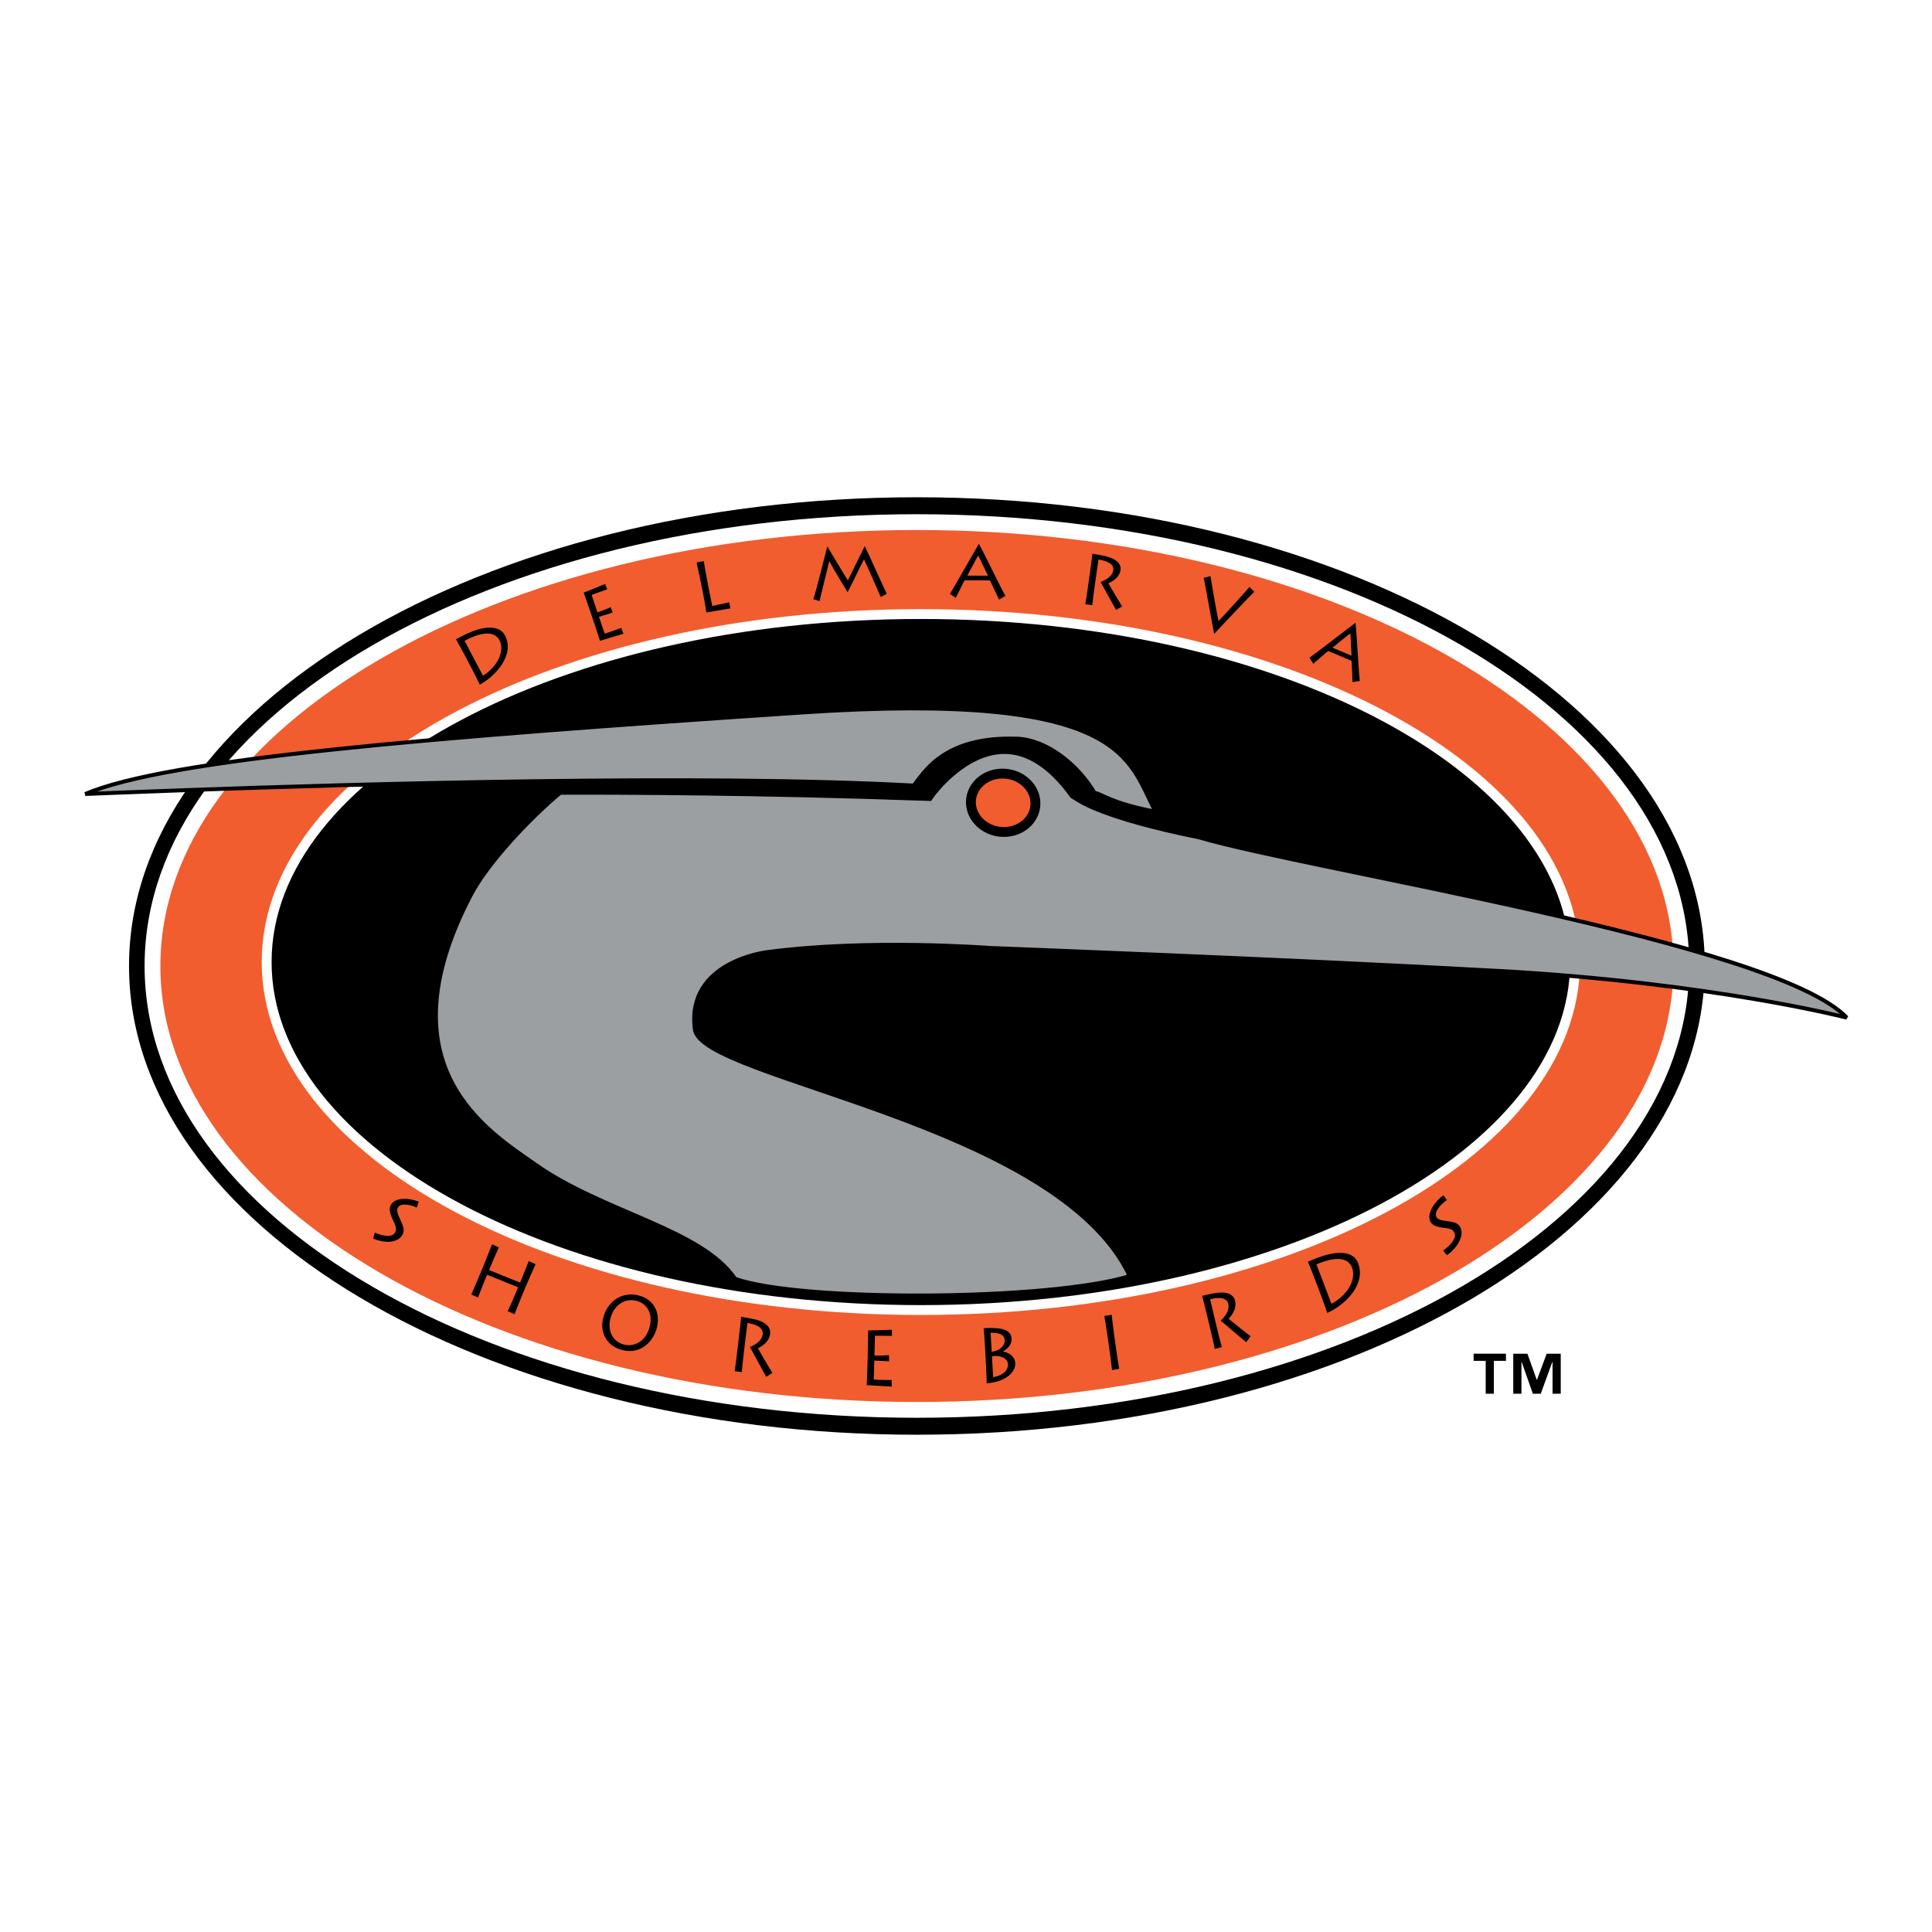 <?xml version="1.0" encoding="utf-8"?>
<!-- Generator: Adobe Illustrator 13.0.0, SVG Export Plug-In . SVG Version: 6.00 Build 14948)  -->
<!DOCTYPE svg PUBLIC "-//W3C//DTD SVG 1.0//EN" "http://www.w3.org/TR/2001/REC-SVG-20010904/DTD/svg10.dtd">
<svg version="1.0" id="Layer_1" xmlns="http://www.w3.org/2000/svg" xmlns:xlink="http://www.w3.org/1999/xlink" x="0px" y="0px"
	 width="192.756px" height="192.756px" viewBox="0 0 192.756 192.756" enable-background="new 0 0 192.756 192.756"
	 xml:space="preserve">
<g>
	<polygon fill-rule="evenodd" clip-rule="evenodd" fill="#FFFFFF" points="0,0 192.756,0 192.756,192.756 0,192.756 0,0 	"/>
	<path fill-rule="evenodd" clip-rule="evenodd" d="M91.48,143.143c43.413,0,78.608-20.938,78.608-46.765
		S134.894,49.612,91.48,49.612S12.873,70.55,12.873,96.377S48.067,143.143,91.48,143.143L91.48,143.143z"/>
	
		<path fill-rule="evenodd" clip-rule="evenodd" fill="#F15D2F" stroke="#FFFFFF" stroke-width="1.575" stroke-miterlimit="2.613" d="
		M91.48,140.664c42.12,0,76.268-19.828,76.268-44.287c0-24.458-34.147-44.286-76.268-44.286c-42.121,0-76.267,19.828-76.267,44.286
		C15.213,120.836,49.36,140.664,91.48,140.664L91.48,140.664z"/>
	<path fill-rule="evenodd" clip-rule="evenodd" stroke="#FFFFFF" stroke-width="0.984" stroke-miterlimit="2.613" d="
		M91.874,130.703c36.048,0,65.271-15.545,65.271-34.719c0-19.175-29.223-34.72-65.271-34.72c-36.047,0-65.27,15.545-65.27,34.72
		C26.604,115.158,55.827,130.703,91.874,130.703L91.874,130.703z"/>
	<path fill-rule="evenodd" clip-rule="evenodd" d="M46.397,65.432c-0.071-0.134-0.792-1.485-0.912-1.651
		c0.365-0.193,1.075-0.575,1.672-0.799c2.233-0.84,2.982-0.045,3.219,0.404c1.051,1.989-1.044,4.15-2.509,4.922
		c-0.129-0.309-0.958-1.907-1.049-2.08L46.397,65.432L46.397,65.432L46.397,65.432z M48.186,67.418
		c1.673-1.078,2.123-2.636,1.648-3.534c-0.515-0.976-1.832-0.84-3.485,0.056L48.186,67.418L48.186,67.418z"/>
	<path fill-rule="evenodd" clip-rule="evenodd" d="M62.201,63.225c-0.11,0.038-2.206,0.666-2.343,0.712
		c-0.102-0.371-0.598-1.843-0.652-2.001l-0.31-0.921c-0.037-0.11-0.61-1.763-0.661-1.891c0.166-0.055,1.927-0.763,2.138-0.864
		l0.211,0.534c-0.221,0.074-1.449,0.525-1.558,0.562l0.588,1.747c0.124-0.042,0.994-0.372,1.317-0.527l0.204,0.536
		c-0.151,0.051-1.234,0.385-1.373,0.431l0.566,1.678c0.166-0.056,1.095-0.345,1.645-0.577L62.201,63.225L62.201,63.225z"/>
	<path fill-rule="evenodd" clip-rule="evenodd" d="M70.224,55.977c0.002,0.163,0.254,1.569,0.433,2.466l0.403,2.013
		c0.171-0.034,1.012-0.202,1.689-0.367l0.123,0.612c-0.1,0.02-2.229,0.371-2.408,0.407c-0.019-0.388-0.323-1.911-0.358-2.082
		l-0.189-0.947c-0.022-0.113-0.38-1.825-0.421-1.958L70.224,55.977L70.224,55.977z"/>
	<path fill-rule="evenodd" clip-rule="evenodd" d="M81.157,59.785c0.117-0.313,1.352-5.089,1.375-5.265l0.015-0.001
		c0.256,0.441,1.8,3.028,2.042,3.375c0.227-0.422,1.555-3.167,1.678-3.401l0.014-0.001c0.294,0.577,1.832,4.015,2.194,4.754
		l-0.605,0.31c-0.218-0.531-1.533-3.489-1.668-3.75c-0.233,0.423-1.363,2.776-1.628,3.267l-0.014,0.001
		c-0.474-0.754-1.493-2.452-1.827-3.092c-0.115,0.459-0.9,3.698-0.967,3.986L81.157,59.785L81.157,59.785z"/>
	<path fill-rule="evenodd" clip-rule="evenodd" d="M94.779,59.248c0.428-0.679,2.693-4.707,2.879-4.975h0.015
		c0.594,1.057,2.175,4.398,2.637,5.173l-0.635,0.38c-0.134-0.282-0.839-1.8-0.914-1.919l-2.522-0.005
		c-0.093,0.134-0.747,1.507-0.881,1.749L94.779,59.248L94.779,59.248L94.779,59.248z M98.563,57.434
		c-0.073-0.164-0.894-1.89-0.962-2.009c-0.116,0.155-1.025,1.895-1.095,2.008L98.563,57.434L98.563,57.434z"/>
	<path fill-rule="evenodd" clip-rule="evenodd" d="M109.257,58.178c-0.04,0.273-0.281,2.094-0.282,2.204l-0.697-0.101
		c0.053-0.168,0.368-2.448,0.391-2.599l0.085-0.589c0.03-0.216,0.231-1.705,0.229-1.844c0.338,0.049,0.941,0.143,1.486,0.288
		c0.933,0.252,1.414,0.732,1.325,1.343c-0.088,0.611-0.566,1.026-1.21,1.314c0.144,0.271,1.207,2.06,1.377,2.304l-0.61,0.359
		c-0.064-0.112-1.375-2.465-1.548-2.798c0.388-0.142,1.17-0.477,1.272-1.181c0.046-0.323-0.12-0.839-1.479-1.05L109.257,58.178
		L109.257,58.178z"/>
	<path fill-rule="evenodd" clip-rule="evenodd" d="M125.144,59.049c-0.346,0.296-3.604,3.765-3.989,4.178l-0.015-0.004
		c-0.086-0.257-0.933-5.188-1.054-5.568l0.695-0.169c0.025,0.346,0.711,4.216,0.792,4.472c0.166-0.135,2.942-3.202,3.088-3.401
		L125.144,59.049L125.144,59.049z"/>
	<path fill-rule="evenodd" clip-rule="evenodd" d="M130.645,65.628c0.658-0.461,4.305-3.304,4.58-3.479l0.014,0.006
		c0.141,1.204,0.308,4.896,0.433,5.789l-0.731,0.106c-0.015-0.311-0.078-1.984-0.101-2.123l-2.325-0.978
		c-0.139,0.087-1.273,1.102-1.49,1.273L130.645,65.628L130.645,65.628L130.645,65.628z M134.839,65.414
		c-0.005-0.179-0.095-2.088-0.111-2.224c-0.166,0.098-1.679,1.353-1.787,1.43L134.839,65.414L134.839,65.414z"/>
	<path fill-rule="evenodd" clip-rule="evenodd" d="M37.392,122.977c0.683,0.307,1.658,0.541,2.001,0.023
		c0.211-0.32,0.125-0.629-0.149-1.199c-0.324-0.672-0.507-1.203-0.206-1.658c0.448-0.678,1.771-0.654,2.74-0.246l-0.198,0.586
		c-0.415-0.207-1.522-0.557-1.877-0.018c-0.22,0.334,0.078,0.854,0.228,1.199c0.274,0.627,0.512,1.102,0.168,1.621
		c-0.415,0.627-1.503,0.852-2.866,0.287L37.392,122.977L37.392,122.977z"/>
	<path fill-rule="evenodd" clip-rule="evenodd" d="M47.024,129.148c0.145-0.309,0.846-1.977,0.924-2.162l0.32-0.771
		c0.051-0.121,0.763-1.895,0.822-2.072l0.681,0.311c-0.066,0.123-0.693,1.57-0.747,1.699l-0.231,0.557l3.094,1.254l0.237-0.57
		c0.05-0.121,0.572-1.414,0.623-1.578l0.696,0.318c-0.093,0.162-0.928,2.076-1,2.246l-0.297,0.715
		c-0.039,0.092-0.768,1.885-0.811,2.027l-0.681-0.312c0.121-0.234,0.671-1.496,0.727-1.631l0.309-0.744l-3.094-1.252l-0.19,0.457
		c-0.134,0.32-0.66,1.645-0.721,1.812L47.024,129.148L47.024,129.148z"/>
	<path fill-rule="evenodd" clip-rule="evenodd" d="M60.168,131.527c0.409-1.676,1.872-2.73,3.606-2.266
		c1.361,0.365,2.159,1.586,1.761,3.217c-0.288,1.176-1.47,2.748-3.513,2.201C60.453,134.258,59.845,132.855,60.168,131.527
		L60.168,131.527L60.168,131.527z M64.828,132.328c0.33-1.352-0.348-2.281-1.292-2.535c-1.288-0.346-2.334,0.516-2.649,1.807
		c-0.274,1.125,0.206,2.234,1.335,2.539C63.303,134.428,64.465,133.814,64.828,132.328L64.828,132.328z"/>
	<path fill-rule="evenodd" clip-rule="evenodd" d="M74.261,134.525c-0.036,0.293-0.253,2.252-0.253,2.371l-0.714-0.098
		c0.052-0.182,0.337-2.633,0.357-2.797l0.077-0.633c0.028-0.232,0.209-1.834,0.206-1.984c0.346,0.047,0.964,0.139,1.523,0.285
		c0.958,0.254,1.458,0.762,1.378,1.418c-0.081,0.658-0.564,1.111-1.217,1.432c0.152,0.287,1.268,2.189,1.446,2.451l-0.619,0.395
		c-0.067-0.119-1.447-2.623-1.628-2.977c0.394-0.16,1.188-0.531,1.281-1.289c0.043-0.348-0.137-0.898-1.528-1.102L74.261,134.525
		L74.261,134.525z"/>
	<path fill-rule="evenodd" clip-rule="evenodd" d="M88.971,138.346c-0.119-0.004-2.353-0.148-2.501-0.152
		c0.034-0.414,0.08-2.08,0.084-2.26l0.029-1.045c0.003-0.123,0.04-2.002,0.036-2.15c0.179,0.006,2.121-0.053,2.359-0.076
		l0.013,0.615c-0.237-0.006-1.576-0.008-1.695-0.012l-0.053,1.979c0.133,0.004,1.084-0.006,1.45-0.041l0.006,0.615
		c-0.164-0.004-1.322-0.07-1.471-0.074l-0.051,1.9c0.178,0.006,1.173,0.059,1.783,0.031L88.971,138.346L88.971,138.346z"/>
	<path fill-rule="evenodd" clip-rule="evenodd" d="M98.265,134.217c-0.014-0.234-0.102-1.539-0.133-1.701
		c0.394-0.025,0.734-0.037,1.026-0.016c1.505,0.037,1.748,0.631,1.771,1.066c0.017,0.297-0.101,0.842-0.866,1.271l0.001,0.016
		c0.517,0.055,1.193,0.441,1.233,1.143c0.051,0.926-1.018,1.889-2.797,2.006l-0.06,0.004c0.012-0.43-0.12-2.779-0.128-2.926
		L98.265,134.217L98.265,134.217L98.265,134.217z M99.085,137.404c0.803-0.135,1.514-0.586,1.473-1.316
		c-0.029-0.545-0.66-0.887-1.591-0.783L99.085,137.404L99.085,137.404L99.085,137.404z M98.941,134.861
		c0.813-0.074,1.326-0.627,1.297-1.15c-0.04-0.699-0.891-0.756-1.404-0.738L98.941,134.861L98.941,134.861z"/>
	<path fill-rule="evenodd" clip-rule="evenodd" d="M111.308,134.254c0.106,0.771,0.319,2.148,0.353,2.324l-0.714,0.109
		c-0.031-0.342-0.275-2.148-0.303-2.348l-0.115-0.834c-0.019-0.131-0.305-2.031-0.345-2.215l0.735-0.111
		c0.004,0.141,0.145,1.316,0.272,2.24L111.308,134.254L111.308,134.254z"/>
	<path fill-rule="evenodd" clip-rule="evenodd" d="M121.319,132.096c0.067,0.289,0.538,2.197,0.58,2.307l-0.7,0.182
		c-0.014-0.189-0.593-2.584-0.629-2.744l-0.146-0.621c-0.054-0.227-0.436-1.789-0.491-1.928c0.34-0.088,0.946-0.236,1.519-0.311
		c0.981-0.127,1.622,0.158,1.773,0.801c0.15,0.643-0.143,1.25-0.642,1.795c0.24,0.211,1.936,1.564,2.19,1.738l-0.438,0.604
		c-0.104-0.086-2.253-1.898-2.545-2.16c0.313-0.297,0.927-0.945,0.752-1.688c-0.079-0.34-0.437-0.785-1.805-0.449L121.319,132.096
		L121.319,132.096z"/>
	<path fill-rule="evenodd" clip-rule="evenodd" d="M131.232,127.748c-0.058-0.15-0.646-1.676-0.752-1.867
		c0.394-0.164,1.157-0.492,1.787-0.664c2.363-0.646,3.04,0.287,3.232,0.795c0.855,2.242-1.509,4.316-3.081,4.975
		c-0.1-0.344-0.771-2.145-0.845-2.34L131.232,127.748L131.232,127.748L131.232,127.748z M132.838,130.072
		c1.818-0.963,2.444-2.576,2.058-3.59c-0.419-1.1-1.773-1.104-3.553-0.334L132.838,130.072L132.838,130.072z"/>
	<path fill-rule="evenodd" clip-rule="evenodd" d="M143.978,124.768c0.627-0.432,1.36-1.158,1.143-1.742
		c-0.135-0.361-0.426-0.453-1.031-0.523c-0.713-0.084-1.236-0.211-1.427-0.725c-0.285-0.764,0.478-1.912,1.346-2.537l0.352,0.494
		c-0.396,0.25-1.296,1.031-1.069,1.637c0.14,0.375,0.719,0.396,1.077,0.453c0.649,0.102,1.158,0.152,1.376,0.736
		c0.263,0.707-0.172,1.783-1.384,2.672L143.978,124.768L143.978,124.768z"/>
	
		<path fill-rule="evenodd" clip-rule="evenodd" fill="#9C9FA1" stroke="#000000" stroke-width="0.394" stroke-miterlimit="2.613" d="
		M73.339,127.588c-3.344-4.943-13.165-6.627-19.915-11.387c-4.733-3.336-15.419-9.732-6.476-26.866
		c1.725-3.305,5.938-7.727,8.948-10.243c5.851-0.018,19.723,0.02,36.404,0.607l0.494,0.017l0.317-0.441
		c0.029-0.041,3.115-4.252,7.098-4.251c2.36,0.001,4.629,1.488,6.741,4.42l0.664,0.415c0.028,0.003,2.437,1.761,11.976,3.673
		c0.01,0.003-0.01-0.003,0,0c11.15,3.297,57.461,10.427,64.662,17.997c0,0-13.537-3.486-34.679-4.656
		c-21.143-1.171-50.798-2.294-50.798-2.294s-12.112-0.938-22.24,0.417c0,0-8.122,0.919-7.205,7.717
		c0.67,4.967,36.15,9.248,43.385,24.604C104.615,129.807,79.815,129.896,73.339,127.588L73.339,127.588z"/>
	
		<path fill-rule="evenodd" clip-rule="evenodd" fill="#9C9FA1" stroke="#000000" stroke-width="0.394" stroke-miterlimit="2.613" d="
		M8.504,79.217c0,0,4.583-0.187,10.162-0.389c16.412-0.592,51.435-1.613,72.498-0.449c1.007-1.237,2.941-4.947,10.328-4.679
		c2.931,0.106,6.074,2.607,7.703,5.402c0.792,0.122,1.517,1.002,6.099,1.889c-2.771-5.187-2.818-12.066-35.268-9.908
		C42.366,73.588,16.675,75.741,8.504,79.217L8.504,79.217z"/>
	
		<path fill-rule="evenodd" clip-rule="evenodd" fill="#F15D2F" stroke="#000000" stroke-width="0.984" stroke-miterlimit="2.613" d="
		M100.023,83.004c1.779,0.067,3.249-1.182,3.284-2.789c0.036-1.607-1.377-2.964-3.154-3.031c-1.779-0.067-3.249,1.182-3.285,2.79
		C96.833,81.581,98.246,82.938,100.023,83.004L100.023,83.004z"/>
	<path fill-rule="evenodd" clip-rule="evenodd" d="M150.249,135.771h-1.206v3.279h-0.815v-3.279h-1.205v-0.711h3.227V135.771
		L150.249,135.771L150.249,135.771z M155.715,139.051h-0.817v-3.176h-0.019l-1.157,3.176h-0.788l-1.119-3.176h-0.019v3.176h-0.817
		v-3.99h1.414l0.93,2.607h0.02l0.968-2.607h1.405V139.051L155.715,139.051z"/>
</g>
</svg>
